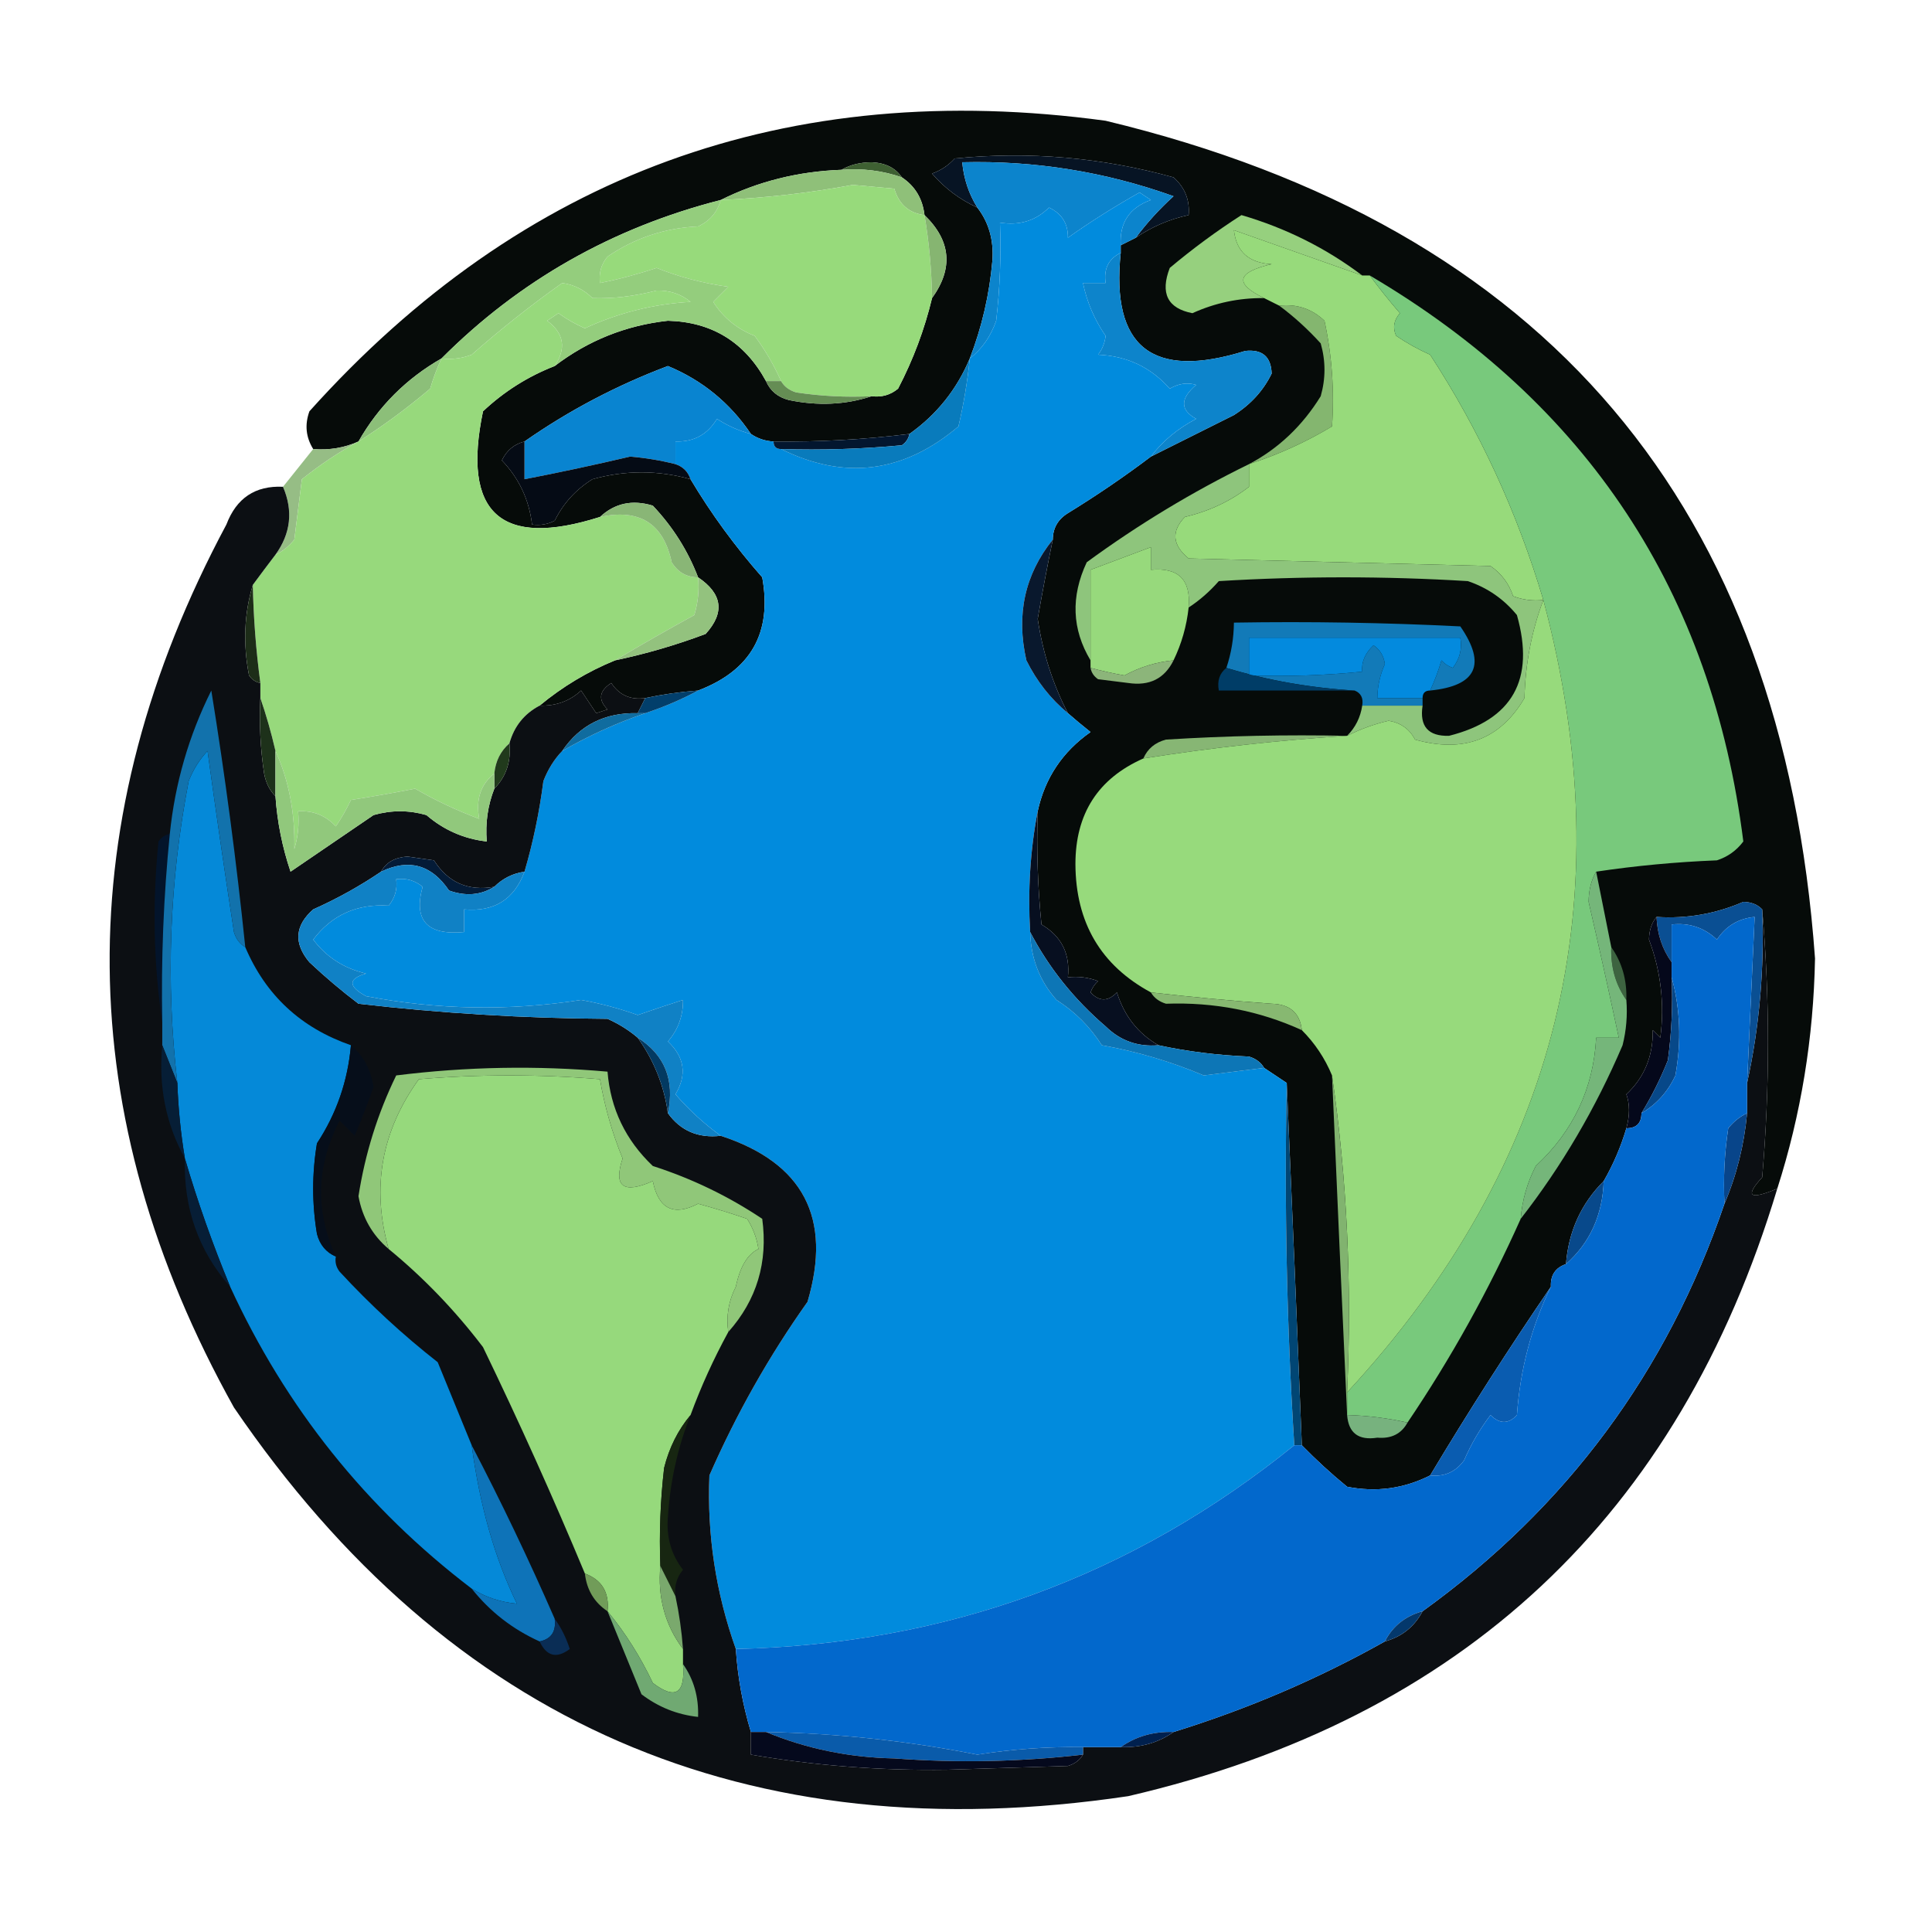 <svg xmlns="http://www.w3.org/2000/svg" xmlns:xlink="http://www.w3.org/1999/xlink" width="256px" height="256px" style="shape-rendering:geometricPrecision; text-rendering:geometricPrecision; image-rendering:optimizeQuality; fill-rule:evenodd; clip-rule:evenodd"><g><path style="opacity:0.99" fill="#050a08" d="M 235.5,157.5 C 231.826,159.049 231.159,158.549 233.5,156C 234.52,144.09 234.52,132.256 233.5,120.5C 232.903,119.861 232.07,119.528 231,119.5C 227.326,121.094 223.492,121.761 219.5,121.5C 218.853,122.274 218.52,123.274 218.5,124.5C 220.08,128.724 220.58,133.058 220,137.5C 219.667,137.167 219.333,136.833 219,136.5C 219.051,139.941 217.885,142.774 215.5,145C 215.966,146.299 215.966,147.799 215.5,149.5C 214.773,151.954 213.773,154.287 212.5,156.5C 209.504,159.497 207.837,163.164 207.5,167.5C 206.094,167.973 205.427,168.973 205.5,170.5C 199.901,178.708 194.567,187.041 189.5,195.5C 186.023,197.258 182.357,197.758 178.5,197C 176.391,195.275 174.391,193.442 172.5,191.5C 171.862,175.372 171.195,159.372 170.5,143.5C 169.5,142.833 168.5,142.167 167.5,141.5C 167.082,140.778 166.416,140.278 165.5,140C 161.312,139.824 157.312,139.324 153.5,138.5C 150.8,136.954 148.967,134.621 148,131.5C 146.817,132.731 145.651,132.731 144.5,131.5C 144.709,130.914 145.043,130.414 145.5,130C 144.207,129.51 142.873,129.343 141.5,129.5C 141.826,126.393 140.659,124.06 138,122.5C 137.501,117.511 137.334,112.511 137.5,107.5C 138.448,103.112 140.781,99.612 144.5,97C 143.429,96.148 142.429,95.315 141.5,94.5C 139.502,90.64 138.168,86.473 137.5,82C 138.116,78.47 138.782,74.97 139.5,71.5C 139.511,69.983 140.177,68.816 141.5,68C 145.345,65.637 149.011,63.137 152.5,60.5C 156.114,58.693 159.78,56.86 163.5,55C 165.744,53.578 167.41,51.744 168.5,49.5C 168.426,47.261 167.259,46.261 165,46.5C 152.698,50.344 147.198,46.011 148.5,33.5C 148.5,33.167 148.5,32.833 148.5,32.5C 149.167,32.167 149.833,31.833 150.5,31.5C 152.628,30.043 154.962,29.043 157.5,28.5C 157.672,26.508 157.005,24.841 155.5,23.5C 145.993,20.857 136.326,20.023 126.5,21C 125.672,21.915 124.672,22.581 123.5,23C 125.185,24.946 127.185,26.446 129.5,27.5C 131.017,29.462 131.684,31.795 131.5,34.5C 131.11,38.997 130.11,43.33 128.5,47.5C 126.784,51.603 124.117,54.936 120.5,57.5C 114.529,58.241 108.529,58.575 102.5,58.5C 101.391,58.443 100.391,58.11 99.5,57.5C 96.722,53.387 93.056,50.387 88.5,48.5C 81.699,51.066 75.366,54.399 69.5,58.5C 68.13,58.856 67.13,59.69 66.5,61C 68.774,63.382 70.107,66.215 70.5,69.5C 71.552,69.65 72.552,69.483 73.5,69C 74.641,66.692 76.308,64.859 78.5,63.5C 82.848,62.29 87.181,62.29 91.5,63.5C 94.213,68.048 97.379,72.382 101,76.5C 102.328,83.843 99.495,88.843 92.5,91.5C 90.139,91.674 87.806,92.007 85.5,92.5C 83.549,92.773 82.049,92.107 81,90.5C 79.383,91.536 79.216,92.703 80.5,94C 80,94.167 79.5,94.333 79,94.5C 78.426,93.646 77.759,92.646 77,91.5C 75.495,92.897 73.661,93.564 71.5,93.5C 74.534,90.984 77.868,88.984 81.5,87.5C 85.57,86.644 89.57,85.477 93.5,84C 96.067,81.178 95.734,78.678 92.5,76.5C 91.147,72.968 89.147,69.801 86.5,67C 83.788,66.174 81.455,66.674 79.5,68.5C 66.35,72.675 61.184,68.008 64,54.5C 66.784,51.881 69.951,49.881 73.5,48.5C 77.939,45.114 82.939,43.114 88.5,42.5C 94.337,42.661 98.67,45.328 101.5,50.5C 102.058,51.79 103.058,52.623 104.5,53C 108.358,53.81 112.024,53.643 115.5,52.5C 116.822,52.67 117.989,52.337 119,51.5C 121.002,47.658 122.502,43.658 123.5,39.5C 126.344,35.559 126.011,31.893 122.5,28.5C 122.25,26.326 121.25,24.659 119.5,23.5C 118.666,22.252 117.333,21.585 115.5,21.5C 113.955,21.511 112.622,21.844 111.5,22.5C 105.763,22.708 100.43,24.042 95.5,26.5C 81.142,30.172 68.808,37.172 58.5,47.5C 53.833,50.167 50.167,53.833 47.5,58.5C 45.621,59.341 43.621,59.675 41.5,59.5C 40.527,57.932 40.36,56.265 41,54.5C 69.187,23.099 104.354,10.266 146.5,16C 204.858,30.03 236.191,67.03 240.5,127C 240.304,137.546 238.637,147.713 235.5,157.5 Z"></path></g><g><path style="opacity:1" fill="#071424" d="M 150.5,31.5 C 151.96,29.537 153.627,27.704 155.5,26C 146.456,22.758 137.123,21.258 127.5,21.5C 127.704,23.685 128.37,25.685 129.5,27.5C 127.185,26.446 125.185,24.946 123.5,23C 124.672,22.581 125.672,21.915 126.5,21C 136.326,20.023 145.993,20.857 155.5,23.5C 157.005,24.841 157.672,26.508 157.5,28.5C 154.962,29.043 152.628,30.043 150.5,31.5 Z"></path></g><g><path style="opacity:1" fill="#3e6032" d="M 111.5,22.5 C 112.622,21.844 113.955,21.511 115.5,21.5C 117.333,21.585 118.666,22.252 119.5,23.5C 116.946,22.612 114.279,22.279 111.5,22.5 Z"></path></g><g><path style="opacity:1" fill="#0c84cc" d="M 150.5,31.5 C 149.833,31.833 149.167,32.167 148.5,32.5C 148.329,29.512 149.662,27.512 152.5,26.5C 152,26.167 151.5,25.833 151,25.5C 147.639,27.394 144.473,29.394 141.5,31.5C 141.539,29.641 140.706,28.308 139,27.5C 137.246,29.25 135.079,29.917 132.5,29.5C 132.666,33.846 132.499,38.179 132,42.5C 131.263,44.596 130.097,46.263 128.5,47.5C 130.11,43.33 131.11,38.997 131.5,34.5C 131.684,31.795 131.017,29.462 129.5,27.5C 128.37,25.685 127.704,23.685 127.5,21.5C 137.123,21.258 146.456,22.758 155.5,26C 153.627,27.704 151.96,29.537 150.5,31.5 Z"></path></g><g><path style="opacity:1" fill="#8fc079" d="M 111.5,22.5 C 114.279,22.279 116.946,22.612 119.5,23.5C 121.25,24.659 122.25,26.326 122.5,28.5C 120.436,28.238 119.103,27.071 118.5,25C 116.667,24.833 114.833,24.667 113,24.5C 107.212,25.572 101.379,26.239 95.5,26.5C 100.43,24.042 105.763,22.708 111.5,22.5 Z"></path></g><g><path style="opacity:1" fill="#97da7b" d="M 122.5,28.5 C 123.114,32.135 123.448,35.802 123.5,39.5C 122.502,43.658 121.002,47.658 119,51.5C 117.989,52.337 116.822,52.67 115.5,52.5C 112.15,52.665 108.817,52.498 105.5,52C 104.584,51.722 103.918,51.222 103.5,50.5C 102.56,48.388 101.394,46.388 100,44.5C 97.667,43.587 95.834,42.087 94.5,40C 95.167,39.333 95.833,38.667 96.5,38C 93.164,37.537 89.998,36.704 87,35.5C 84.51,36.336 82.01,37.002 79.5,37.5C 79.33,36.178 79.663,35.011 80.5,34C 84.093,31.542 88.093,30.208 92.5,30C 94.056,29.28 95.056,28.113 95.5,26.5C 101.379,26.239 107.212,25.572 113,24.5C 114.833,24.667 116.667,24.833 118.5,25C 119.103,27.071 120.436,28.238 122.5,28.5 Z"></path></g><g><path style="opacity:1" fill="#86b571" d="M 122.5,28.5 C 126.011,31.893 126.344,35.559 123.5,39.5C 123.448,35.802 123.114,32.135 122.5,28.5 Z"></path></g><g><path style="opacity:1" fill="#96d07e" d="M 180.5,36.5 C 174.798,34.489 169.131,32.489 163.5,30.5C 163.809,33.346 165.475,34.846 168.5,35C 163.847,36.073 163.513,37.573 167.5,39.5C 164.179,39.464 161.012,40.131 158,41.5C 154.707,40.862 153.707,38.862 155,35.5C 158.051,32.94 161.218,30.607 164.5,28.5C 170.405,30.232 175.739,32.899 180.5,36.5 Z"></path></g><g><path style="opacity:1" fill="#94cd7d" d="M 95.5,26.5 C 95.056,28.113 94.056,29.28 92.5,30C 88.093,30.208 84.093,31.542 80.5,34C 79.663,35.011 79.33,36.178 79.5,37.5C 82.01,37.002 84.51,36.336 87,35.5C 89.998,36.704 93.164,37.537 96.5,38C 95.833,38.667 95.167,39.333 94.5,40C 95.834,42.087 97.667,43.587 100,44.5C 101.394,46.388 102.56,48.388 103.5,50.5C 102.833,50.5 102.167,50.5 101.5,50.5C 98.67,45.328 94.337,42.661 88.5,42.5C 82.939,43.114 77.939,45.114 73.5,48.5C 75.068,46.156 74.735,44.156 72.5,42.5C 73,42.167 73.5,41.833 74,41.5C 75.092,42.296 76.259,42.963 77.5,43.5C 81.94,41.448 86.606,40.281 91.5,40C 90.228,38.954 88.728,38.454 87,38.5C 84.007,39.265 81.174,39.598 78.5,39.5C 77.389,38.389 76.055,37.722 74.5,37.5C 70.399,40.403 66.399,43.57 62.5,47C 61.207,47.49 59.873,47.657 58.5,47.5C 68.808,37.172 81.142,30.172 95.5,26.5 Z"></path></g><g><path style="opacity:1" fill="#84b66f" d="M 169.5,40.5 C 171.827,40.247 173.827,40.914 175.5,42.5C 176.493,47.12 176.827,51.786 176.5,56.5C 173.077,58.561 169.41,60.227 165.5,61.5C 169.403,59.434 172.57,56.434 175,52.5C 175.667,50.167 175.667,47.833 175,45.5C 173.27,43.598 171.437,41.931 169.5,40.5 Z"></path></g><g><path style="opacity:1" fill="#0d84cb" d="M 148.5,33.5 C 147.198,46.011 152.698,50.344 165,46.5C 167.259,46.261 168.426,47.261 168.5,49.5C 167.41,51.744 165.744,53.578 163.5,55C 159.78,56.86 156.114,58.693 152.5,60.5C 154.035,58.462 156.035,56.795 158.5,55.5C 156.355,54.318 156.355,52.818 158.5,51C 157.328,50.647 156.162,50.813 155,51.5C 152.489,48.661 149.323,47.161 145.5,47C 146.059,46.275 146.392,45.442 146.5,44.5C 145.023,42.361 144.023,40.028 143.5,37.5C 144.5,37.5 145.5,37.5 146.5,37.5C 146.229,35.62 146.896,34.287 148.5,33.5 Z"></path></g><g><path style="opacity:1" fill="#018bdd" d="M 148.5,32.5 C 148.5,32.833 148.5,33.167 148.5,33.5C 146.896,34.287 146.229,35.62 146.5,37.5C 145.5,37.5 144.5,37.5 143.5,37.5C 144.023,40.028 145.023,42.361 146.5,44.5C 146.392,45.442 146.059,46.275 145.5,47C 149.323,47.161 152.489,48.661 155,51.5C 156.162,50.813 157.328,50.647 158.5,51C 156.355,52.818 156.355,54.318 158.5,55.5C 156.035,56.795 154.035,58.462 152.5,60.5C 149.011,63.137 145.345,65.637 141.5,68C 140.177,68.816 139.511,69.983 139.5,71.5C 135.788,76.118 134.622,81.451 136,87.5C 137.371,90.266 139.204,92.599 141.5,94.5C 142.429,95.315 143.429,96.148 144.5,97C 140.781,99.612 138.448,103.112 137.5,107.5C 136.512,112.64 136.179,117.974 136.5,123.5C 136.594,126.985 137.761,129.985 140,132.5C 142.446,134.062 144.446,136.062 146,138.5C 150.67,139.335 155.17,140.668 159.5,142.5C 162.176,142.163 164.843,141.83 167.5,141.5C 168.5,142.167 169.5,142.833 170.5,143.5C 170.17,159.675 170.504,175.675 171.5,191.5C 150.052,208.872 125.385,217.872 97.5,218.5C 94.844,211.033 93.677,203.366 94,195.5C 97.576,187.341 101.909,179.675 107,172.5C 110.289,161.409 106.455,154.076 95.5,150.5C 93.282,148.893 91.282,147.06 89.5,145C 91.047,142.417 90.713,140.083 88.5,138C 89.856,136.433 90.523,134.6 90.5,132.5C 88.535,133.129 86.535,133.796 84.5,134.5C 82.057,133.624 79.557,132.957 77,132.5C 67.462,133.98 57.962,133.813 48.5,132C 46.109,130.691 46.109,129.691 48.5,129C 45.576,128.317 43.242,126.817 41.5,124.5C 43.959,121.24 47.292,119.74 51.5,120C 52.337,118.989 52.67,117.822 52.5,116.5C 53.822,116.33 54.989,116.663 56,117.5C 54.767,121.961 56.6,123.961 61.5,123.5C 61.5,122.5 61.5,121.5 61.5,120.5C 65.465,120.853 68.131,119.187 69.5,115.5C 70.645,111.584 71.478,107.584 72,103.5C 72.608,101.934 73.442,100.6 74.5,99.5C 78.03,97.467 81.697,95.8 85.5,94.5C 87.987,93.677 90.321,92.677 92.5,91.5C 99.495,88.843 102.328,83.843 101,76.5C 97.379,72.382 94.213,68.048 91.5,63.5C 91.167,62.5 90.5,61.833 89.5,61.5C 89.5,60.5 89.5,59.5 89.5,58.5C 91.923,58.576 93.756,57.576 95,55.5C 96.406,56.414 97.906,57.081 99.5,57.5C 100.391,58.11 101.391,58.443 102.5,58.5C 102.5,59.167 102.833,59.5 103.5,59.5C 111.9,63.666 119.733,62.666 127,56.5C 127.696,53.522 128.196,50.522 128.5,47.5C 130.097,46.263 131.263,44.596 132,42.5C 132.499,38.179 132.666,33.846 132.5,29.5C 135.079,29.917 137.246,29.25 139,27.5C 140.706,28.308 141.539,29.641 141.5,31.5C 144.473,29.394 147.639,27.394 151,25.5C 151.5,25.833 152,26.167 152.5,26.5C 149.662,27.512 148.329,29.512 148.5,32.5 Z"></path></g><g><path style="opacity:1" fill="#658d54" d="M 101.5,50.5 C 102.167,50.5 102.833,50.5 103.5,50.5C 103.918,51.222 104.584,51.722 105.5,52C 108.817,52.498 112.15,52.665 115.5,52.5C 112.024,53.643 108.358,53.81 104.5,53C 103.058,52.623 102.058,51.79 101.5,50.5 Z"></path></g><g><path style="opacity:1" fill="#8cbf79" d="M 58.5,47.5 C 57.91,48.766 57.41,50.099 57,51.5C 53.9,54.126 50.733,56.459 47.5,58.5C 50.167,53.833 53.833,50.167 58.5,47.5 Z"></path></g><g><path style="opacity:1" fill="#0984d0" d="M 99.5,57.5 C 97.906,57.081 96.406,56.414 95,55.5C 93.756,57.576 91.923,58.576 89.5,58.5C 89.5,59.5 89.5,60.5 89.5,61.5C 87.548,61.005 85.548,60.672 83.5,60.5C 78.781,61.608 74.115,62.608 69.5,63.5C 69.5,61.833 69.5,60.167 69.5,58.5C 75.366,54.399 81.699,51.066 88.5,48.5C 93.056,50.387 96.722,53.387 99.5,57.5 Z"></path></g><g><path style="opacity:1" fill="#03162f" d="M 120.5,57.5 C 120.389,58.117 120.056,58.617 119.5,59C 114.177,59.499 108.844,59.666 103.5,59.5C 102.833,59.5 102.5,59.167 102.5,58.5C 108.529,58.575 114.529,58.241 120.5,57.5 Z"></path></g><g><path style="opacity:1" fill="#097bbc" d="M 128.5,47.5 C 128.196,50.522 127.696,53.522 127,56.5C 119.733,62.666 111.9,63.666 103.5,59.5C 108.844,59.666 114.177,59.499 119.5,59C 120.056,58.617 120.389,58.117 120.5,57.5C 124.117,54.936 126.784,51.603 128.5,47.5 Z"></path></g><g><path style="opacity:0.949" fill="#90b97e" d="M 47.5,58.5 C 44.941,59.883 42.441,61.55 40,63.5C 39.667,66.167 39.333,68.833 39,71.5C 38.292,72.38 37.458,73.047 36.5,73.5C 38.529,70.688 38.863,67.688 37.5,64.5C 38.864,62.809 40.197,61.142 41.5,59.5C 43.621,59.675 45.621,59.341 47.5,58.5 Z"></path></g><g><path style="opacity:1" fill="#97da7b" d="M 180.5,36.5 C 180.833,36.5 181.167,36.5 181.5,36.5C 182.714,38.149 184.047,39.815 185.5,41.5C 184.674,42.451 184.508,43.451 185,44.5C 186.419,45.46 187.919,46.294 189.5,47C 196.057,57.075 201.057,67.908 204.5,79.5C 203.127,79.657 201.793,79.49 200.5,79C 199.939,77.324 198.939,75.991 197.5,75C 184.167,74.667 170.833,74.333 157.5,74C 155.339,72.236 155.172,70.403 157,68.5C 160.216,67.736 163.049,66.403 165.5,64.5C 165.5,63.5 165.5,62.5 165.5,61.5C 169.41,60.227 173.077,58.561 176.5,56.5C 176.827,51.786 176.493,47.12 175.5,42.5C 173.827,40.914 171.827,40.247 169.5,40.5C 168.833,40.167 168.167,39.833 167.5,39.5C 163.513,37.573 163.847,36.073 168.5,35C 165.475,34.846 163.809,33.346 163.5,30.5C 169.131,32.489 174.798,34.489 180.5,36.5 Z"></path></g><g><path style="opacity:1" fill="#97d97c" d="M 73.5,48.5 C 69.951,49.881 66.784,51.881 64,54.5C 61.184,68.008 66.35,72.675 79.5,68.5C 84.746,67.366 87.912,69.366 89,74.5C 89.816,75.823 90.983,76.489 92.5,76.5C 92.66,78.199 92.493,79.866 92,81.5C 88.44,83.446 84.94,85.446 81.5,87.5C 77.868,88.984 74.534,90.984 71.5,93.5C 69.457,94.579 68.124,96.246 67.5,98.5C 66.326,99.514 65.66,100.847 65.5,102.5C 63.692,103.918 63.025,105.918 63.5,108.5C 60.57,107.411 57.736,106.077 55,104.5C 52.176,105.054 49.343,105.554 46.5,106C 45.929,107.205 45.262,108.372 44.5,109.5C 43.15,108.05 41.483,107.383 39.5,107.5C 39.66,109.199 39.493,110.866 39,112.5C 39.108,107.72 38.275,103.386 36.5,99.5C 35.935,97.048 35.268,94.715 34.5,92.5C 34.5,91.833 34.5,91.167 34.5,90.5C 33.92,86.19 33.587,81.857 33.5,77.5C 34.512,76.128 35.512,74.795 36.5,73.5C 37.458,73.047 38.292,72.38 39,71.5C 39.333,68.833 39.667,66.167 40,63.5C 42.441,61.55 44.941,59.883 47.5,58.5C 50.733,56.459 53.9,54.126 57,51.5C 57.41,50.099 57.91,48.766 58.5,47.5C 59.873,47.657 61.207,47.49 62.5,47C 66.399,43.57 70.399,40.403 74.5,37.5C 76.055,37.722 77.389,38.389 78.5,39.5C 81.174,39.598 84.007,39.265 87,38.5C 88.728,38.454 90.228,38.954 91.5,40C 86.606,40.281 81.94,41.448 77.5,43.5C 76.259,42.963 75.092,42.296 74,41.5C 73.5,41.833 73,42.167 72.5,42.5C 74.735,44.156 75.068,46.156 73.5,48.5 Z"></path></g><g><path style="opacity:1" fill="#050b15" d="M 69.5,58.5 C 69.5,60.167 69.5,61.833 69.5,63.5C 74.115,62.608 78.781,61.608 83.5,60.5C 85.548,60.672 87.548,61.005 89.5,61.5C 90.5,61.833 91.167,62.5 91.5,63.5C 87.181,62.29 82.848,62.29 78.5,63.5C 76.308,64.859 74.641,66.692 73.5,69C 72.552,69.483 71.552,69.65 70.5,69.5C 70.107,66.215 68.774,63.382 66.5,61C 67.13,59.69 68.13,58.856 69.5,58.5 Z"></path></g><g><path style="opacity:1" fill="#89b676" d="M 92.5,76.5 C 90.983,76.489 89.816,75.823 89,74.5C 87.912,69.366 84.746,67.366 79.5,68.5C 81.455,66.674 83.788,66.174 86.5,67C 89.147,69.801 91.147,72.968 92.5,76.5 Z"></path></g><g><path style="opacity:0.968" fill="#05080c" d="M 37.5,64.5 C 38.863,67.688 38.529,70.688 36.5,73.5C 35.512,74.795 34.512,76.128 33.5,77.5C 32.355,81.311 32.188,85.311 33,89.5C 33.383,90.056 33.883,90.389 34.5,90.5C 34.5,91.167 34.5,91.833 34.5,92.5C 34.335,95.85 34.502,99.183 35,102.5C 35.232,103.737 35.732,104.737 36.5,105.5C 36.736,108.914 37.403,112.247 38.5,115.5C 42.167,113 45.833,110.5 49.5,108C 51.833,107.333 54.167,107.333 56.5,108C 58.818,109.993 61.484,111.159 64.5,111.5C 64.298,109.05 64.631,106.717 65.5,104.5C 67.074,102.898 67.741,100.898 67.5,98.5C 68.124,96.246 69.457,94.579 71.5,93.5C 73.661,93.564 75.495,92.897 77,91.5C 77.759,92.646 78.426,93.646 79,94.5C 79.5,94.333 80,94.167 80.5,94C 79.216,92.703 79.383,91.536 81,90.5C 82.049,92.107 83.549,92.773 85.5,92.5C 85.167,93.167 84.833,93.833 84.5,94.5C 80.17,94.396 76.836,96.063 74.5,99.5C 73.442,100.6 72.608,101.934 72,103.5C 71.478,107.584 70.645,111.584 69.5,115.5C 67.938,115.733 66.605,116.4 65.5,117.5C 62.039,118.111 59.372,116.944 57.5,114C 56.333,113.833 55.167,113.667 54,113.5C 52.319,113.608 51.152,114.275 50.5,115.5C 47.688,117.408 44.688,119.075 41.5,120.5C 39.062,122.656 38.895,124.989 41,127.5C 43.074,129.452 45.241,131.285 47.5,133C 58.428,134.265 69.428,134.932 80.5,135C 81.984,135.662 83.317,136.496 84.5,137.5C 86.666,140.542 87.999,143.875 88.5,147.5C 90.176,149.834 92.509,150.834 95.5,150.5C 106.455,154.076 110.289,161.409 107,172.5C 101.909,179.675 97.576,187.341 94,195.5C 93.677,203.366 94.844,211.033 97.5,218.5C 97.751,222.249 98.417,225.915 99.5,229.5C 99.5,230.5 99.5,231.5 99.5,232.5C 107.99,233.958 116.657,234.625 125.5,234.5C 130.833,234.333 136.167,234.167 141.5,234C 142.416,233.722 143.082,233.222 143.5,232.5C 143.5,232.167 143.5,231.833 143.5,231.5C 145.167,231.5 146.833,231.5 148.5,231.5C 151.152,231.59 153.485,230.924 155.5,229.5C 165.358,226.446 174.692,222.446 183.5,217.5C 185.754,216.876 187.421,215.543 188.5,213.5C 207.587,199.748 220.921,181.748 228.5,159.5C 230.102,155.761 231.102,151.761 231.5,147.5C 231.5,146.167 231.5,144.833 231.5,143.5C 233.132,136.063 233.799,128.396 233.5,120.5C 234.52,132.256 234.52,144.09 233.5,156C 231.159,158.549 231.826,159.049 235.5,157.5C 222.457,200.882 193.79,227.715 149.5,238C 99.04,245.509 59.54,228.342 31,186.5C 9.377,147.692 9.043,108.692 30,69.5C 31.33,65.993 33.83,64.327 37.5,64.5 Z"></path></g><g><path style="opacity:1" fill="#8ec57c" d="M 165.5,61.5 C 165.5,62.5 165.5,63.5 165.5,64.5C 163.049,66.403 160.216,67.736 157,68.5C 155.172,70.403 155.339,72.236 157.5,74C 170.833,74.333 184.167,74.667 197.5,75C 198.939,75.991 199.939,77.324 200.5,79C 201.793,79.49 203.127,79.657 204.5,79.5C 202.948,83.615 202.115,87.948 202,92.5C 198.779,97.981 193.946,99.814 187.5,98C 186.774,96.603 185.607,95.769 184,95.5C 182.061,95.954 180.228,96.621 178.5,97.5C 179.6,96.395 180.267,95.062 180.5,93.5C 183.167,93.5 185.833,93.5 188.5,93.5C 188.077,96.243 189.244,97.576 192,97.5C 200.419,95.379 203.419,90.046 201,81.5C 199.269,79.383 197.102,77.883 194.5,77C 183.5,76.333 172.5,76.333 161.5,77C 160.295,78.376 158.962,79.542 157.5,80.5C 157.817,76.828 156.151,75.162 152.5,75.5C 152.5,74.5 152.5,73.5 152.5,72.5C 149.833,73.5 147.167,74.5 144.5,75.5C 144.5,79.5 144.5,83.5 144.5,87.5C 142.032,83.385 141.865,79.051 144,74.5C 150.807,69.516 157.973,65.183 165.5,61.5 Z"></path></g><g><path style="opacity:1" fill="#97d97c" d="M 157.5,80.5 C 157.233,82.965 156.566,85.299 155.5,87.5C 153.226,87.715 151.059,88.382 149,89.5C 147.467,89.227 145.967,88.894 144.5,88.5C 144.5,88.167 144.5,87.833 144.5,87.5C 144.5,83.5 144.5,79.5 144.5,75.5C 147.167,74.5 149.833,73.5 152.5,72.5C 152.5,73.5 152.5,74.5 152.5,75.5C 156.151,75.162 157.817,76.828 157.5,80.5 Z"></path></g><g><path style="opacity:1" fill="#78c97c" d="M 181.5,36.5 C 210.346,53.485 226.846,78.485 231,111.5C 230.097,112.701 228.931,113.535 227.5,114C 222.085,114.215 216.752,114.715 211.5,115.5C 210.844,116.622 210.511,117.955 210.5,119.5C 211.906,125.582 213.239,131.582 214.5,137.5C 213.5,137.5 212.5,137.5 211.5,137.5C 211.151,144.196 208.484,149.863 203.5,154.5C 202.365,156.707 201.699,159.04 201.5,161.5C 197.257,170.991 192.257,179.991 186.5,188.5C 183.873,187.908 181.206,187.575 178.5,187.5C 178.5,186.5 178.5,185.5 178.5,184.5C 206.466,154.247 215.133,119.247 204.5,79.5C 201.057,67.908 196.057,57.075 189.5,47C 187.919,46.294 186.419,45.46 185,44.5C 184.508,43.451 184.674,42.451 185.5,41.5C 184.047,39.815 182.714,38.149 181.5,36.5 Z"></path></g><g><path style="opacity:1" fill="#93c27e" d="M 92.5,76.5 C 95.734,78.678 96.067,81.178 93.5,84C 89.57,85.477 85.57,86.644 81.5,87.5C 84.94,85.446 88.44,83.446 92,81.5C 92.493,79.866 92.66,78.199 92.5,76.5 Z"></path></g><g><path style="opacity:1" fill="#127ab8" d="M 189.5,91.5 C 190.09,90.234 190.59,88.901 191,87.5C 191.414,87.957 191.914,88.291 192.5,88.5C 193.429,87.311 193.762,85.978 193.5,84.5C 184.167,84.5 174.833,84.5 165.5,84.5C 165.5,86.167 165.5,87.833 165.5,89.5C 170.511,89.666 175.511,89.499 180.5,89C 180.381,87.719 180.881,86.552 182,85.5C 182.87,86.108 183.37,86.941 183.5,88C 182.852,89.44 182.519,90.94 182.5,92.5C 184.5,92.5 186.5,92.5 188.5,92.5C 188.5,92.833 188.5,93.167 188.5,93.5C 185.833,93.5 183.167,93.5 180.5,93.5C 180.672,92.508 180.338,91.842 179.5,91.5C 173.594,91.146 167.927,90.146 162.5,88.5C 163.15,86.565 163.483,84.565 163.5,82.5C 173.506,82.334 183.506,82.5 193.5,83C 196.986,88.046 195.653,90.879 189.5,91.5 Z"></path></g><g><path style="opacity:1" fill="#038ade" d="M 189.5,91.5 C 188.833,91.5 188.5,91.833 188.5,92.5C 186.5,92.5 184.5,92.5 182.5,92.5C 182.519,90.94 182.852,89.44 183.5,88C 183.37,86.941 182.87,86.108 182,85.5C 180.881,86.552 180.381,87.719 180.5,89C 175.511,89.499 170.511,89.666 165.5,89.5C 165.5,87.833 165.5,86.167 165.5,84.5C 174.833,84.5 184.167,84.5 193.5,84.5C 193.762,85.978 193.429,87.311 192.5,88.5C 191.914,88.291 191.414,87.957 191,87.5C 190.59,88.901 190.09,90.234 189.5,91.5 Z"></path></g><g><path style="opacity:1" fill="#1d2d18" d="M 33.5,77.5 C 33.587,81.857 33.92,86.19 34.5,90.5C 33.883,90.389 33.383,90.056 33,89.5C 32.188,85.311 32.355,81.311 33.5,77.5 Z"></path></g><g><path style="opacity:1" fill="#8cb57a" d="M 155.5,87.5 C 154.308,89.922 152.308,90.922 149.5,90.5C 148.167,90.333 146.833,90.167 145.5,90C 144.944,89.617 144.611,89.117 144.5,88.5C 145.967,88.894 147.467,89.227 149,89.5C 151.059,88.382 153.226,87.715 155.5,87.5 Z"></path></g><g><path style="opacity:1" fill="#09182d" d="M 139.5,71.5 C 138.782,74.97 138.116,78.47 137.5,82C 138.168,86.473 139.502,90.64 141.5,94.5C 139.204,92.599 137.371,90.266 136,87.5C 134.622,81.451 135.788,76.118 139.5,71.5 Z"></path></g><g><path style="opacity:1" fill="#003d67" d="M 162.5,88.5 C 167.927,90.146 173.594,91.146 179.5,91.5C 173.5,91.5 167.5,91.5 161.5,91.5C 161.263,90.209 161.596,89.209 162.5,88.5 Z"></path></g><g><path style="opacity:1" fill="#023f6b" d="M 92.5,91.5 C 90.321,92.677 87.987,93.677 85.5,94.5C 85.167,94.5 84.833,94.5 84.5,94.5C 84.833,93.833 85.167,93.167 85.5,92.5C 87.806,92.007 90.139,91.674 92.5,91.5 Z"></path></g><g><path style="opacity:1" fill="#87b674" d="M 178.5,97.5 C 169.551,98.07 160.551,99.07 151.5,100.5C 152.058,99.21 153.058,98.377 154.5,98C 162.493,97.5 170.493,97.334 178.5,97.5 Z"></path></g><g><path style="opacity:1" fill="#106c9f" d="M 84.5,94.5 C 84.833,94.5 85.167,94.5 85.5,94.5C 81.697,95.8 78.03,97.467 74.5,99.5C 76.836,96.063 80.17,94.396 84.5,94.5 Z"></path></g><g><path style="opacity:1" fill="#1d311a" d="M 34.5,92.5 C 35.268,94.715 35.935,97.048 36.5,99.5C 36.5,101.5 36.5,103.5 36.5,105.5C 35.732,104.737 35.232,103.737 35,102.5C 34.502,99.183 34.335,95.85 34.5,92.5 Z"></path></g><g><path style="opacity:1" fill="#213a1c" d="M 67.5,98.5 C 67.741,100.898 67.074,102.898 65.5,104.5C 65.5,103.833 65.5,103.167 65.5,102.5C 65.66,100.847 66.326,99.514 67.5,98.5 Z"></path></g><g><path style="opacity:1" fill="#97da7c" d="M 204.5,79.5 C 215.133,119.247 206.466,154.247 178.5,184.5C 179.149,170.127 178.482,156.127 176.5,142.5C 175.559,140.228 174.226,138.228 172.5,136.5C 172.244,134.224 170.91,133.057 168.5,133C 163.146,132.609 157.812,132.109 152.5,131.5C 145.867,127.918 142.534,122.252 142.5,114.5C 142.499,107.821 145.499,103.154 151.5,100.5C 160.551,99.07 169.551,98.07 178.5,97.5C 180.228,96.621 182.061,95.954 184,95.5C 185.607,95.769 186.774,96.603 187.5,98C 193.946,99.814 198.779,97.981 202,92.5C 202.115,87.948 202.948,83.615 204.5,79.5 Z"></path></g><g><path style="opacity:1" fill="#91c87c" d="M 36.5,99.5 C 38.275,103.386 39.108,107.72 39,112.5C 39.493,110.866 39.66,109.199 39.5,107.5C 41.483,107.383 43.15,108.05 44.5,109.5C 45.262,108.372 45.929,107.205 46.5,106C 49.343,105.554 52.176,105.054 55,104.5C 57.736,106.077 60.57,107.411 63.5,108.5C 63.025,105.918 63.692,103.918 65.5,102.5C 65.5,103.167 65.5,103.833 65.5,104.5C 64.631,106.717 64.298,109.05 64.5,111.5C 61.484,111.159 58.818,109.993 56.5,108C 54.167,107.333 51.833,107.333 49.5,108C 45.833,110.5 42.167,113 38.5,115.5C 37.403,112.247 36.736,108.914 36.5,105.5C 36.5,103.5 36.5,101.5 36.5,99.5 Z"></path></g><g><path style="opacity:1" fill="#03142b" d="M 22.5,110.5 C 21.668,118.805 21.335,127.138 21.5,135.5C 20.344,127.677 20.177,119.677 21,111.5C 21.383,110.944 21.883,110.611 22.5,110.5 Z"></path></g><g><path style="opacity:1" fill="#041b37" d="M 65.5,117.5 C 63.712,118.622 61.712,118.789 59.5,118C 57.179,114.571 54.179,113.738 50.5,115.5C 51.152,114.275 52.319,113.608 54,113.5C 55.167,113.667 56.333,113.833 57.5,114C 59.372,116.944 62.039,118.111 65.5,117.5 Z"></path></g><g><path style="opacity:1" fill="#1081c5" d="M 65.5,117.5 C 66.605,116.4 67.938,115.733 69.5,115.5C 68.131,119.187 65.465,120.853 61.5,120.5C 61.5,121.5 61.5,122.5 61.5,123.5C 56.6,123.961 54.767,121.961 56,117.5C 54.989,116.663 53.822,116.33 52.5,116.5C 52.67,117.822 52.337,118.989 51.5,120C 47.292,119.74 43.959,121.24 41.5,124.5C 43.242,126.817 45.576,128.317 48.5,129C 46.109,129.691 46.109,130.691 48.5,132C 57.962,133.813 67.462,133.98 77,132.5C 79.557,132.957 82.057,133.624 84.5,134.5C 86.535,133.796 88.535,133.129 90.5,132.5C 90.523,134.6 89.856,136.433 88.5,138C 90.713,140.083 91.047,142.417 89.5,145C 91.282,147.06 93.282,148.893 95.5,150.5C 92.509,150.834 90.176,149.834 88.5,147.5C 89.424,143.116 88.091,139.782 84.5,137.5C 83.317,136.496 81.984,135.662 80.5,135C 69.428,134.932 58.428,134.265 47.5,133C 45.241,131.285 43.074,129.452 41,127.5C 38.895,124.989 39.062,122.656 41.5,120.5C 44.688,119.075 47.688,117.408 50.5,115.5C 54.179,113.738 57.179,114.571 59.5,118C 61.712,118.789 63.712,118.622 65.5,117.5 Z"></path></g><g><path style="opacity:1" fill="#0589d8" d="M 32.5,125.5 C 35.2,131.863 39.866,136.197 46.5,138.5C 46.091,143.227 44.591,147.56 42,151.5C 41.333,155.5 41.333,159.5 42,163.5C 42.377,164.942 43.21,165.942 44.5,166.5C 44.369,167.239 44.536,167.906 45,168.5C 49.033,172.868 53.366,176.868 58,180.5C 59.513,184.188 61.013,187.855 62.5,191.5C 63.574,199.51 65.574,206.51 68.5,212.5C 66.315,212.296 64.315,211.63 62.5,210.5C 48.532,199.859 37.865,186.526 30.5,170.5C 28.161,164.849 26.161,159.183 24.5,153.5C 23.949,150.193 23.616,146.86 23.5,143.5C 21.945,130.097 22.445,116.763 25,103.5C 25.583,101.998 26.416,100.665 27.5,99.5C 28.601,107.508 29.768,115.508 31,123.5C 31.278,124.416 31.778,125.082 32.5,125.5 Z"></path></g><g><path style="opacity:1" fill="#0a4f93" d="M 233.5,120.5 C 233.799,128.396 233.132,136.063 231.5,143.5C 231.833,136.167 232.167,128.833 232.5,121.5C 230.362,121.703 228.695,122.703 227.5,124.5C 225.827,122.914 223.827,122.247 221.5,122.5C 221.5,124.167 221.5,125.833 221.5,127.5C 220.262,125.786 219.595,123.786 219.5,121.5C 223.492,121.761 227.326,121.094 231,119.5C 232.07,119.528 232.903,119.861 233.5,120.5 Z"></path></g><g><path style="opacity:1" fill="#1272ac" d="M 32.5,125.5 C 31.778,125.082 31.278,124.416 31,123.5C 29.768,115.508 28.601,107.508 27.5,99.5C 26.416,100.665 25.583,101.998 25,103.5C 22.445,116.763 21.945,130.097 23.5,143.5C 22.833,141.833 22.167,140.167 21.5,138.5C 21.5,137.5 21.5,136.5 21.5,135.5C 21.335,127.138 21.668,118.805 22.5,110.5C 23.188,103.803 25.021,97.47 28,91.5C 29.828,102.798 31.328,114.132 32.5,125.5 Z"></path></g><g><path style="opacity:1" fill="#3d6440" d="M 213.5,125.5 C 214.924,127.515 215.59,129.848 215.5,132.5C 214.076,130.485 213.41,128.152 213.5,125.5 Z"></path></g><g><path style="opacity:1" fill="#070f20" d="M 137.5,107.5 C 137.334,112.511 137.501,117.511 138,122.5C 140.659,124.06 141.826,126.393 141.5,129.5C 142.873,129.343 144.207,129.51 145.5,130C 145.043,130.414 144.709,130.914 144.5,131.5C 145.651,132.731 146.817,132.731 148,131.5C 148.967,134.621 150.8,136.954 153.5,138.5C 150.774,138.736 148.441,137.903 146.5,136C 142.306,132.402 138.972,128.235 136.5,123.5C 136.179,117.974 136.512,112.64 137.5,107.5 Z"></path></g><g><path style="opacity:1" fill="#87b871" d="M 152.5,131.5 C 157.812,132.109 163.146,132.609 168.5,133C 170.91,133.057 172.244,134.224 172.5,136.5C 166.89,133.94 160.89,132.773 154.5,133C 153.584,132.722 152.918,132.222 152.5,131.5 Z"></path></g><g><path style="opacity:1" fill="#05081b" d="M 219.5,121.5 C 219.595,123.786 220.262,125.786 221.5,127.5C 221.5,128.167 221.5,128.833 221.5,129.5C 221.665,133.182 221.499,136.848 221,140.5C 220.011,142.97 218.845,145.303 217.5,147.5C 217.5,148.833 216.833,149.5 215.5,149.5C 215.966,147.799 215.966,146.299 215.5,145C 217.885,142.774 219.051,139.941 219,136.5C 219.333,136.833 219.667,137.167 220,137.5C 220.58,133.058 220.08,128.724 218.5,124.5C 218.52,123.274 218.853,122.274 219.5,121.5 Z"></path></g><g><path style="opacity:1" fill="#0d76b6" d="M 136.5,123.5 C 138.972,128.235 142.306,132.402 146.5,136C 148.441,137.903 150.774,138.736 153.5,138.5C 157.312,139.324 161.312,139.824 165.5,140C 166.416,140.278 167.082,140.778 167.5,141.5C 164.843,141.83 162.176,142.163 159.5,142.5C 155.17,140.668 150.67,139.335 146,138.5C 144.446,136.062 142.446,134.062 140,132.5C 137.761,129.985 136.594,126.985 136.5,123.5 Z"></path></g><g><path style="opacity:1" fill="#060e1a" d="M 46.5,138.5 C 48.12,139.841 49.12,141.674 49.5,144C 48.745,146.175 47.912,148.341 47,150.5C 46.333,149.833 45.667,149.167 45,148.5C 41.913,154.436 41.747,160.436 44.5,166.5C 43.21,165.942 42.377,164.942 42,163.5C 41.333,159.5 41.333,155.5 42,151.5C 44.591,147.56 46.091,143.227 46.5,138.5 Z"></path></g><g><path style="opacity:1" fill="#074889" d="M 221.5,129.5 C 222.647,133.646 222.814,137.98 222,142.5C 221.004,144.66 219.504,146.327 217.5,147.5C 218.845,145.303 220.011,142.97 221,140.5C 221.499,136.848 221.665,133.182 221.5,129.5 Z"></path></g><g><path style="opacity:1" fill="#96d97c" d="M 96.5,176.5 C 94.562,180.043 92.895,183.71 91.5,187.5C 89.837,189.493 88.67,191.826 88,194.5C 87.501,198.821 87.334,203.154 87.5,207.5C 87.12,211.658 88.12,215.325 90.5,218.5C 90.5,219.167 90.5,219.833 90.5,220.5C 90.822,224.439 89.489,225.272 86.5,223C 84.85,219.515 82.85,216.349 80.5,213.5C 80.759,211.011 79.759,209.344 77.5,208.5C 73.305,198.438 68.805,188.438 64,178.5C 60.303,173.638 56.136,169.304 51.5,165.5C 49.196,157.383 50.529,149.883 55.5,143C 63.5,142.333 71.5,142.333 79.5,143C 80.104,146.579 81.104,150.079 82.5,153.5C 81.258,157.241 82.591,158.241 86.5,156.5C 87.247,160.187 89.247,161.187 92.5,159.5C 94.709,160.106 96.876,160.773 99,161.5C 99.781,162.729 100.281,164.062 100.5,165.5C 99.061,166.171 98.061,167.838 97.5,170.5C 96.534,172.396 96.201,174.396 96.5,176.5 Z"></path></g><g><path style="opacity:1" fill="#033a62" d="M 84.5,137.5 C 88.091,139.782 89.424,143.116 88.5,147.5C 87.999,143.875 86.666,140.542 84.5,137.5 Z"></path></g><g><path style="opacity:1" fill="#061e36" d="M 21.5,138.5 C 22.167,140.167 22.833,141.833 23.5,143.5C 23.616,146.86 23.949,150.193 24.5,153.5C 21.982,148.939 20.982,143.939 21.5,138.5 Z"></path></g><g><path style="opacity:1" fill="#81b36f" d="M 176.5,142.5 C 178.482,156.127 179.149,170.127 178.5,184.5C 178.5,185.5 178.5,186.5 178.5,187.5C 177.818,172.598 177.152,157.598 176.5,142.5 Z"></path></g><g><path style="opacity:1" fill="#08458a" d="M 231.5,147.5 C 231.102,151.761 230.102,155.761 228.5,159.5C 228.335,156.15 228.502,152.817 229,149.5C 229.708,148.619 230.542,147.953 231.5,147.5 Z"></path></g><g><path style="opacity:1" fill="#75b67a" d="M 211.5,115.5 C 212.167,118.833 212.833,122.167 213.5,125.5C 213.41,128.152 214.076,130.485 215.5,132.5C 215.662,134.527 215.495,136.527 215,138.5C 211.434,146.856 206.934,154.523 201.5,161.5C 201.699,159.04 202.365,156.707 203.5,154.5C 208.484,149.863 211.151,144.196 211.5,137.5C 212.5,137.5 213.5,137.5 214.5,137.5C 213.239,131.582 211.906,125.582 210.5,119.5C 210.511,117.955 210.844,116.622 211.5,115.5 Z"></path></g><g><path style="opacity:1" fill="#014674" d="M 170.5,143.5 C 171.195,159.372 171.862,175.372 172.5,191.5C 172.167,191.5 171.833,191.5 171.5,191.5C 170.504,175.675 170.17,159.675 170.5,143.5 Z"></path></g><g><path style="opacity:1" fill="#071e36" d="M 24.5,153.5 C 26.161,159.183 28.161,164.849 30.5,170.5C 26.298,165.732 24.298,160.066 24.5,153.5 Z"></path></g><g><path style="opacity:1" fill="#08498b" d="M 212.5,156.5 C 212.346,161.006 210.679,164.673 207.5,167.5C 207.837,163.164 209.504,159.497 212.5,156.5 Z"></path></g><g><path style="opacity:1" fill="#90c779" d="M 96.5,176.5 C 96.201,174.396 96.534,172.396 97.5,170.5C 98.061,167.838 99.061,166.171 100.5,165.5C 100.281,164.062 99.781,162.729 99,161.5C 96.876,160.773 94.709,160.106 92.5,159.5C 89.247,161.187 87.247,160.187 86.5,156.5C 82.591,158.241 81.258,157.241 82.5,153.5C 81.104,150.079 80.104,146.579 79.5,143C 71.5,142.333 63.5,142.333 55.5,143C 50.529,149.883 49.196,157.383 51.5,165.5C 49.344,163.668 48.01,161.334 47.5,158.5C 48.378,152.869 50.045,147.535 52.5,142.5C 61.816,141.335 71.149,141.168 80.5,142C 80.892,146.905 82.892,151.072 86.5,154.5C 91.688,156.17 96.521,158.503 101,161.5C 101.779,167.253 100.279,172.253 96.5,176.5 Z"></path></g><g><path style="opacity:1" fill="#0a5cb0" d="M 205.5,170.5 C 202.937,175.745 201.437,181.412 201,187.5C 199.887,188.711 198.72,188.711 197.5,187.5C 196.087,189.368 194.92,191.368 194,193.5C 192.89,195.037 191.39,195.703 189.5,195.5C 194.567,187.041 199.901,178.708 205.5,170.5 Z"></path></g><g><path style="opacity:1" fill="#77b27e" d="M 178.5,187.5 C 181.206,187.575 183.873,187.908 186.5,188.5C 185.688,189.993 184.355,190.66 182.5,190.5C 180.018,190.89 178.685,189.89 178.5,187.5 Z"></path></g><g><path style="opacity:1" fill="#172611" d="M 91.5,187.5 C 89.799,191.788 88.799,196.288 88.5,201C 88.274,203.671 88.941,206.004 90.5,208C 89.663,209.011 89.33,210.178 89.5,211.5C 88.833,210.167 88.167,208.833 87.5,207.5C 87.334,203.154 87.501,198.821 88,194.5C 88.67,191.826 89.837,189.493 91.5,187.5 Z"></path></g><g><path style="opacity:1" fill="#0268cc" d="M 231.5,143.5 C 231.5,144.833 231.5,146.167 231.5,147.5C 230.542,147.953 229.708,148.619 229,149.5C 228.502,152.817 228.335,156.15 228.5,159.5C 220.921,181.748 207.587,199.748 188.5,213.5C 186.205,214.136 184.539,215.469 183.5,217.5C 174.692,222.446 165.358,226.446 155.5,229.5C 152.848,229.41 150.515,230.076 148.5,231.5C 146.833,231.5 145.167,231.5 143.5,231.5C 138.807,231.436 134.141,231.769 129.5,232.5C 120.26,230.672 110.926,229.672 101.5,229.5C 100.833,229.5 100.167,229.5 99.5,229.5C 98.417,225.915 97.751,222.249 97.5,218.5C 125.385,217.872 150.052,208.872 171.5,191.5C 171.833,191.5 172.167,191.5 172.5,191.5C 174.391,193.442 176.391,195.275 178.5,197C 182.357,197.758 186.023,197.258 189.5,195.5C 191.39,195.703 192.89,195.037 194,193.5C 194.92,191.368 196.087,189.368 197.5,187.5C 198.72,188.711 199.887,188.711 201,187.5C 201.437,181.412 202.937,175.745 205.5,170.5C 205.427,168.973 206.094,167.973 207.5,167.5C 210.679,164.673 212.346,161.006 212.5,156.5C 213.773,154.287 214.773,151.954 215.5,149.5C 216.833,149.5 217.5,148.833 217.5,147.5C 219.504,146.327 221.004,144.66 222,142.5C 222.814,137.98 222.647,133.646 221.5,129.5C 221.5,128.833 221.5,128.167 221.5,127.5C 221.5,125.833 221.5,124.167 221.5,122.5C 223.827,122.247 225.827,122.914 227.5,124.5C 228.695,122.703 230.362,121.703 232.5,121.5C 232.167,128.833 231.833,136.167 231.5,143.5 Z"></path></g><g><path style="opacity:1" fill="#719c59" d="M 77.5,208.5 C 79.759,209.344 80.759,211.011 80.5,213.5C 78.75,212.341 77.75,210.674 77.5,208.5 Z"></path></g><g><path style="opacity:1" fill="#0e73b8" d="M 62.5,191.5 C 66.398,198.966 70.064,206.632 73.5,214.5C 73.715,216.179 73.048,217.179 71.5,217.5C 67.918,215.88 64.918,213.547 62.5,210.5C 64.315,211.63 66.315,212.296 68.5,212.5C 65.574,206.51 63.574,199.51 62.5,191.5 Z"></path></g><g><path style="opacity:1" fill="#7aa96d" d="M 87.5,207.5 C 88.167,208.833 88.833,210.167 89.5,211.5C 89.993,213.806 90.326,216.139 90.5,218.5C 88.12,215.325 87.12,211.658 87.5,207.5 Z"></path></g><g><path style="opacity:1" fill="#04386c" d="M 188.5,213.5 C 187.421,215.543 185.754,216.876 183.5,217.5C 184.539,215.469 186.205,214.136 188.5,213.5 Z"></path></g><g><path style="opacity:1" fill="#0a2d55" d="M 73.5,214.5 C 74.339,215.641 75.006,216.974 75.5,218.5C 73.76,219.809 72.427,219.476 71.5,217.5C 73.048,217.179 73.715,216.179 73.5,214.5 Z"></path></g><g><path style="opacity:1" fill="#70a972" d="M 80.5,213.5 C 82.85,216.349 84.85,219.515 86.5,223C 89.489,225.272 90.822,224.439 90.5,220.5C 91.924,222.515 92.591,224.848 92.5,227.5C 89.735,227.202 87.235,226.202 85,224.5C 83.487,220.812 81.987,217.145 80.5,213.5 Z"></path></g><g><path style="opacity:1" fill="#0a5baa" d="M 101.5,229.5 C 110.926,229.672 120.26,230.672 129.5,232.5C 134.141,231.769 138.807,231.436 143.5,231.5C 143.5,231.833 143.5,232.167 143.5,232.5C 135.186,233.455 126.852,233.622 118.5,233C 112.491,232.881 106.824,231.714 101.5,229.5 Z"></path></g><g><path style="opacity:1" fill="#00204e" d="M 155.5,229.5 C 153.485,230.924 151.152,231.59 148.5,231.5C 150.515,230.076 152.848,229.41 155.5,229.5 Z"></path></g><g><path style="opacity:1" fill="#05091d" d="M 99.5,229.5 C 100.167,229.5 100.833,229.5 101.5,229.5C 106.824,231.714 112.491,232.881 118.5,233C 126.852,233.622 135.186,233.455 143.5,232.5C 143.082,233.222 142.416,233.722 141.5,234C 136.167,234.167 130.833,234.333 125.5,234.5C 116.657,234.625 107.99,233.958 99.5,232.5C 99.5,231.5 99.5,230.5 99.5,229.5 Z"></path></g></svg>
